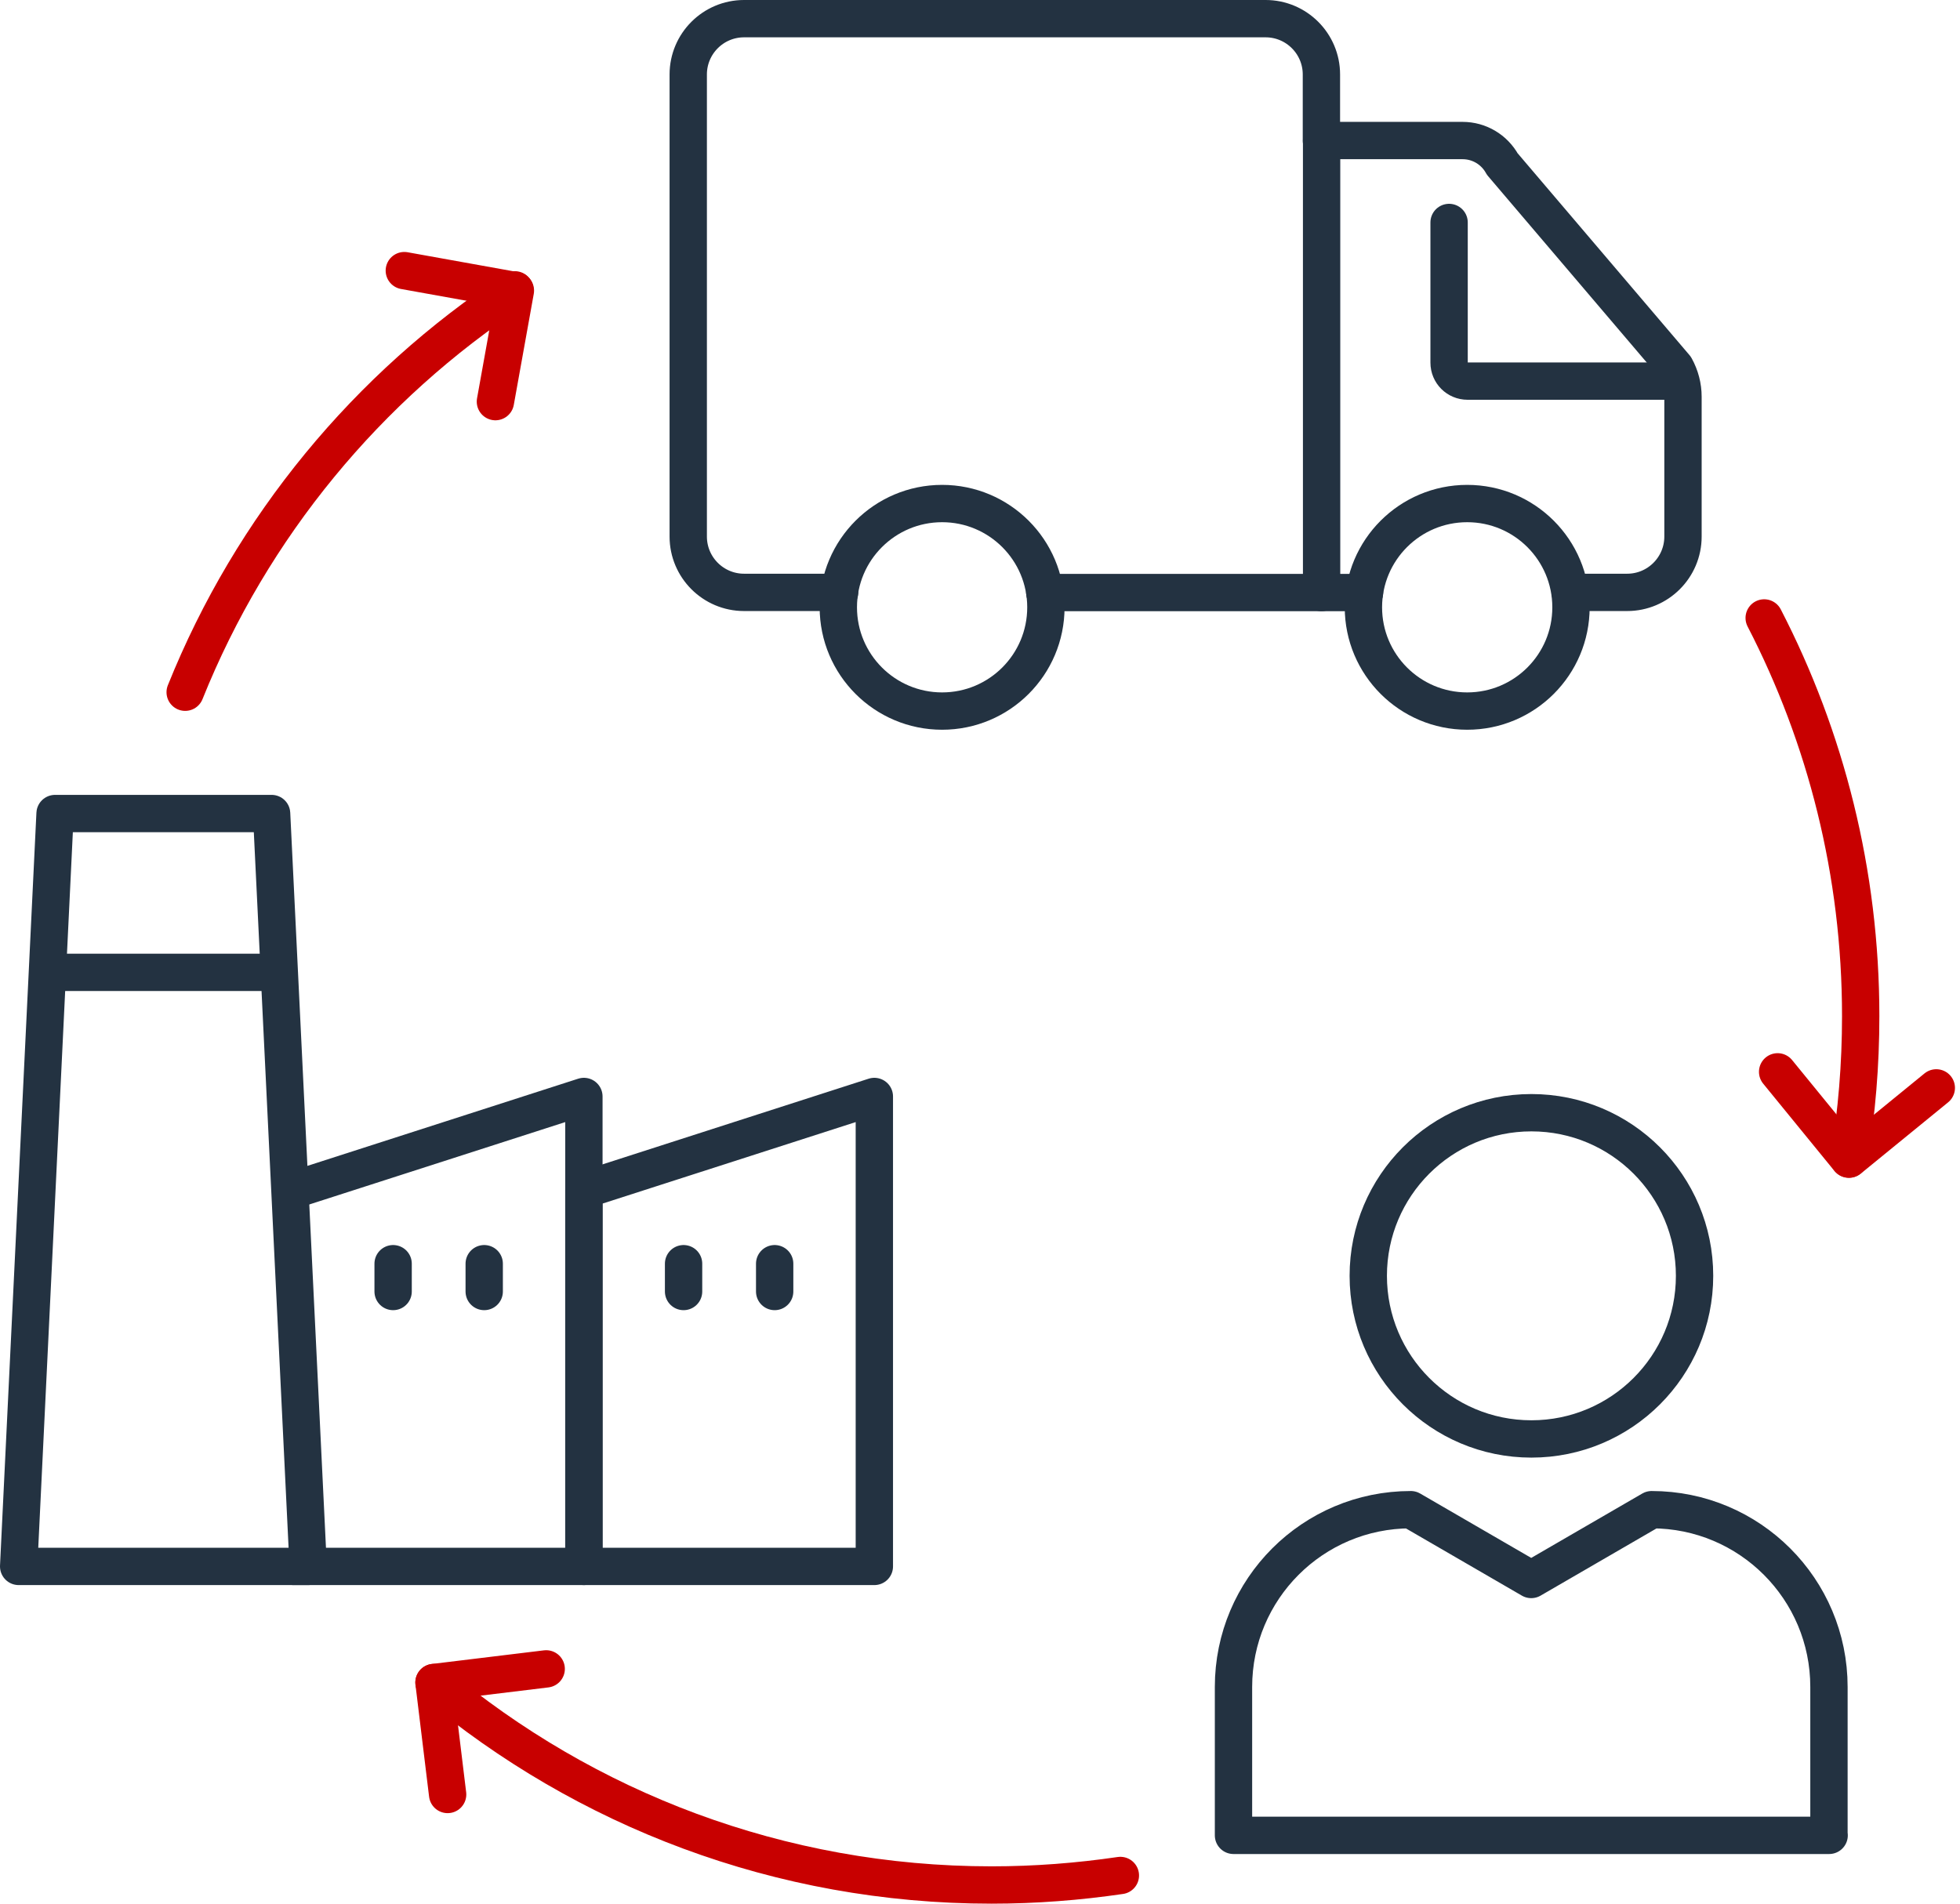 <?xml version="1.0" encoding="UTF-8"?> <svg xmlns="http://www.w3.org/2000/svg" width="105" height="102" viewBox="0 0 105 102" fill="none"><path d="M82.04 77.1C86.867 77.1 90.78 73.187 90.78 68.36C90.78 63.533 86.867 59.62 82.04 59.62C77.213 59.62 73.3 63.533 73.3 68.36C73.3 73.187 77.213 77.1 82.04 77.1Z" stroke="#233241" stroke-width="2" stroke-linecap="round" stroke-linejoin="round"></path><path d="M97.99 98.34H66.08V90.39C66.08 85.14 70.33 80.89 75.58 80.89L82.03 84.63L88.48 80.89C93.73 80.89 97.98 85.14 97.98 90.39V98.34H97.99Z" stroke="#233241" stroke-width="2" stroke-linecap="round" stroke-linejoin="round"></path><path d="M89.75 20.42H78.62C78.07 20.42 77.63 19.98 77.63 19.43V11.92" stroke="#233241" stroke-width="2" stroke-linecap="round" stroke-linejoin="round"></path><path d="M50.47 38.1C53.541 38.1 56.03 35.611 56.03 32.54C56.03 29.469 53.541 26.98 50.47 26.98C47.4 26.98 44.91 29.469 44.91 32.54C44.91 35.611 47.4 38.1 50.47 38.1Z" stroke="#233241" stroke-width="2" stroke-linecap="round" stroke-linejoin="round"></path><path d="M78.6 38.1C81.671 38.1 84.16 35.611 84.16 32.54C84.16 29.469 81.671 26.98 78.6 26.98C75.529 26.98 73.04 29.469 73.04 32.54C73.04 35.611 75.529 38.1 78.6 38.1Z" stroke="#233241" stroke-width="2" stroke-linecap="round" stroke-linejoin="round"></path><path d="M70.79 7.53V3.99C70.79 2.34 69.45 1 67.8 1H39.86C38.21 1 36.87 2.34 36.87 3.99V28.75C36.87 30.4 38.21 31.74 39.86 31.74H44.98" stroke="#233241" stroke-width="2" stroke-linecap="round" stroke-linejoin="round"></path><path d="M70.79 31.75H55.97" stroke="#233241" stroke-width="2" stroke-linecap="round" stroke-linejoin="round"></path><path d="M73.1 31.75H70.8V7.53H78.35C79.24 7.53 80.05 8.01 80.48 8.79L89.75 19.68C90.02 20.17 90.16 20.71 90.16 21.26V28.75C90.16 30.4 88.82 31.74 87.17 31.74H84.12" stroke="#233241" stroke-width="2" stroke-linecap="round" stroke-linejoin="round"></path><path d="M16.51 83.93H1L2.95 43.59H14.55L16.51 83.93Z" stroke="#233241" stroke-width="2" stroke-linecap="round" stroke-linejoin="round"></path><path d="M15.72 63.76L31.28 58.75V83.93H15.72" stroke="#233241" stroke-width="2" stroke-linecap="round" stroke-linejoin="round"></path><path d="M46.84 83.93H31.28V63.76L46.84 58.75V83.93Z" stroke="#233241" stroke-width="2" stroke-linecap="round" stroke-linejoin="round"></path><path d="M2.95 52.1H14.55" stroke="#233241" stroke-width="2" stroke-linecap="round" stroke-linejoin="round"></path><path d="M21.06 67.71V69.2" stroke="#233241" stroke-width="2" stroke-linecap="round" stroke-linejoin="round"></path><path d="M25.94 67.71V69.2" stroke="#233241" stroke-width="2" stroke-linecap="round" stroke-linejoin="round"></path><path d="M36.62 67.71V69.2" stroke="#233241" stroke-width="2" stroke-linecap="round" stroke-linejoin="round"></path><path d="M41.5 67.71V69.2" stroke="#233241" stroke-width="2" stroke-linecap="round" stroke-linejoin="round"></path><path d="M21.66 14.5L27.61 15.57L26.54 21.52" stroke="#C80000" stroke-width="2" stroke-linecap="round" stroke-linejoin="round"></path><path d="M103.73 58.29L99.05 62.11L95.23 57.43" stroke="#C80000" stroke-width="2" stroke-linecap="round" stroke-linejoin="round"></path><path d="M23.98 96.15L23.25 90.15L29.26 89.42" stroke="#C80000" stroke-width="2" stroke-linecap="round" stroke-linejoin="round"></path><path d="M60.02 100.49C57.77 100.82 55.47 101 53.12 101C41.75 101 31.33 96.92 23.25 90.15" stroke="#C80000" stroke-width="2" stroke-linecap="round" stroke-linejoin="round"></path><path d="M94.51 33.11C97.81 39.5 99.68 46.76 99.68 54.44C99.68 57.05 99.47 59.61 99.05 62.1" stroke="#C80000" stroke-width="2" stroke-linecap="round" stroke-linejoin="round"></path><path d="M9.92 37.09C13.48 28.22 19.7 20.71 27.58 15.53" stroke="#C80000" stroke-width="2" stroke-linecap="round" stroke-linejoin="round"></path></svg> 